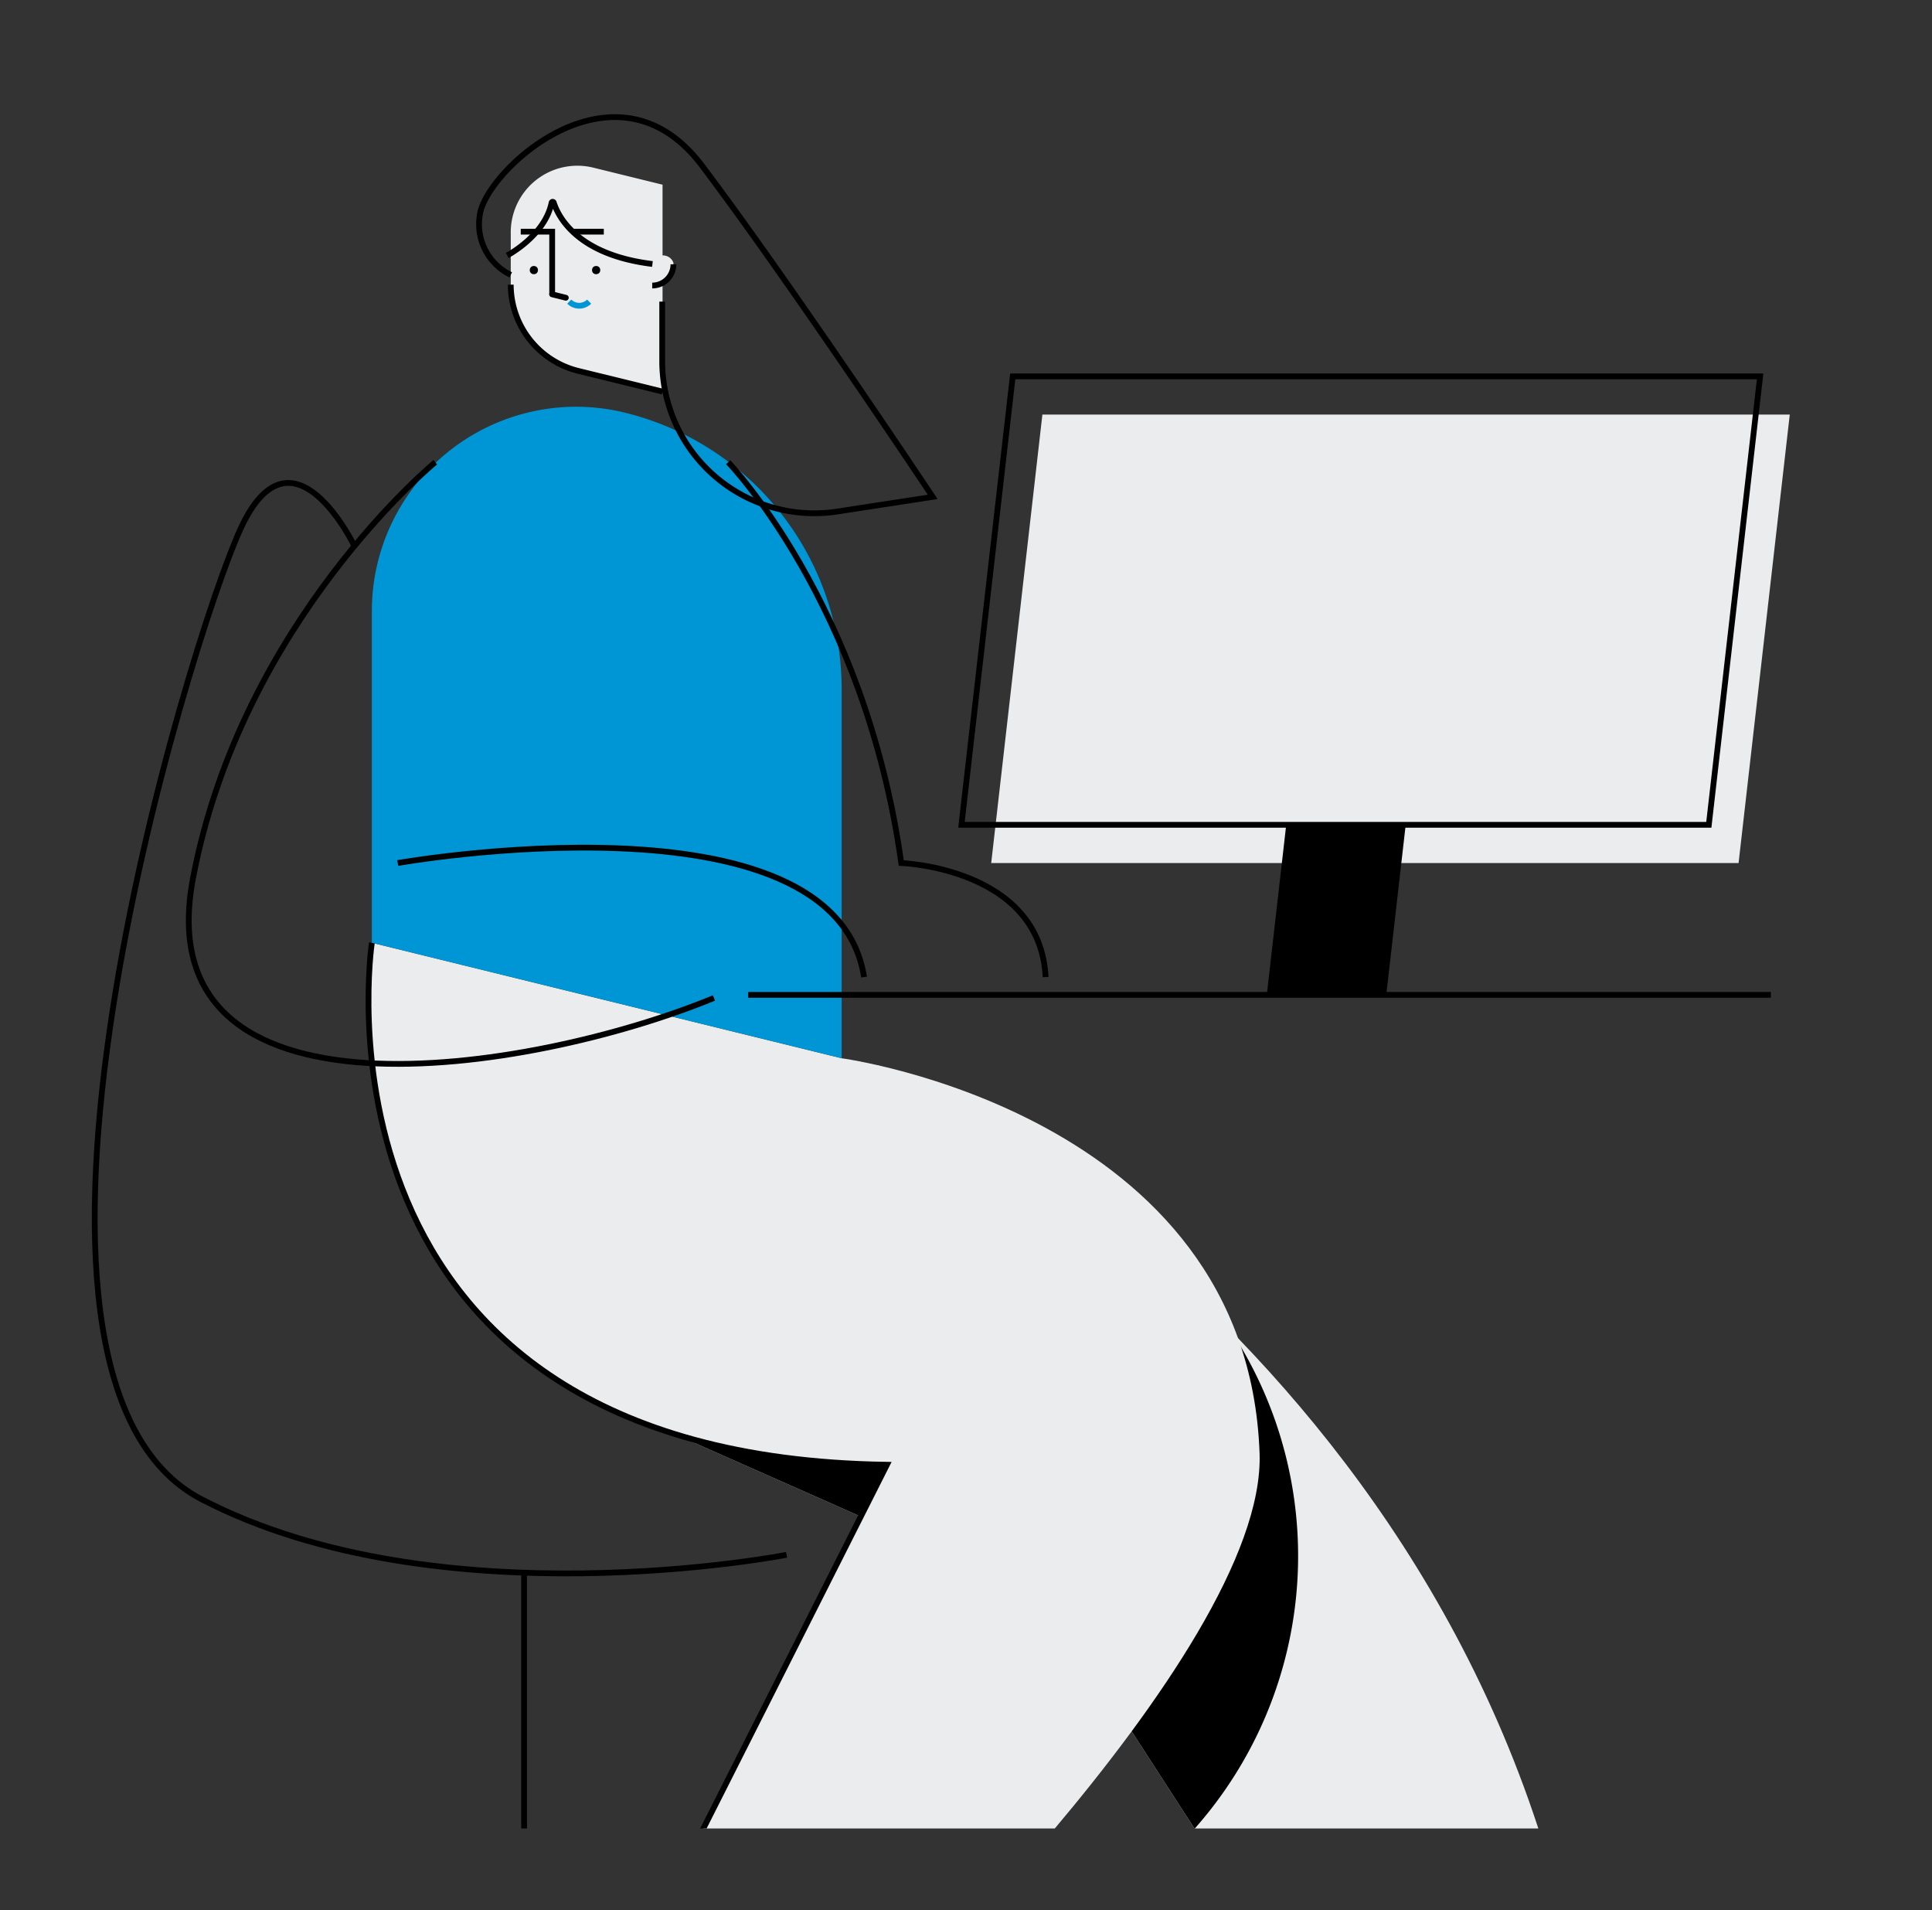 <?xml version="1.0" encoding="UTF-8"?> <svg xmlns="http://www.w3.org/2000/svg" xmlns:xlink="http://www.w3.org/1999/xlink" id="Layer_1" data-name="Layer 1" viewBox="0 0 174 172"><rect x="0" y="0" width="174" height="172" fill="#333333" stroke="none"/><defs><style>.cls-1,.cls-4,.cls-6,.cls-7{fill:none;}.cls-2{clip-path:url(#clip-path);}.cls-3{fill:#ebeced;}.cls-4,.cls-7{stroke:#000;}.cls-4,.cls-6,.cls-7{stroke-miterlimit:10;stroke-width:0.52px;}.cls-5{fill:#0096d5;}.cls-6{stroke:#0096d5;}.cls-7{stroke-linecap:round;}</style><clipPath id="clip-path"><rect class="cls-1" x="6.19" y="6.64" width="158" height="158"></rect></clipPath></defs><g class="cls-2"><path class="cls-3" d="M142.66,181.85c-9.28-59.94-63.61-85.94-63.61-85.94l-22.64,11.7c-.8,0,4.24,21.47,4.24,21.47l33.53,14.85,31.05,48,23.62-8.16Z"></path><path d="M96.07,106.8a37.05,37.05,0,0,0-39.29,4.37c1.1,6.1,3.87,17.91,3.87,17.91l33.53,14.85,13.41,20.73a37,37,0,0,0,3.29-44.8A136.54,136.54,0,0,0,96.07,106.8Z"></path><path class="cls-3" d="M113.44,130.85C112.35,100.2,75.8,95.29,75.8,95.29L33.49,84.89s-7,46.21,46.39,47l-25.24,50,23.2,10.09-2-7S114.09,149.15,113.44,130.85Z"></path><path class="cls-4" d="M33.49,84.89s-7,46.21,46.39,47l-25.24,50"></path><path class="cls-5" d="M33.49,55V84.89L75.8,95.29V62A25.62,25.62,0,0,0,56.29,37.16h0A18.4,18.4,0,0,0,33.49,55Z"></path><path class="cls-3" d="M46,20.86v4.77a8,8,0,0,0,6.09,7.77l7.58,1.86V16.63l-6.3-1.55A6,6,0,0,0,46,20.86Z"></path><path class="cls-4" d="M46,25.63a8,8,0,0,0,6.09,7.77l7.58,1.86"></path><circle cx="53.69" cy="24.32" r="0.37"></circle><circle cx="48.08" cy="24.32" r="0.37"></circle><polyline class="cls-4" points="49.73 26.5 49.73 20.86 46.9 20.86"></polyline><line class="cls-4" x1="54.38" y1="20.86" x2="51.56" y2="20.86"></line><line class="cls-4" x1="46.46" y1="19.94" x2="46.46" y2="19.94"></line><path class="cls-3" d="M58.74,23.75v2a1.91,1.91,0,0,0,1.91-1.91v-.18A1,1,0,0,0,58.74,23.75Z"></path><path class="cls-4" d="M58.74,25.71a1.91,1.91,0,0,0,1.91-1.91"></path><path class="cls-6" d="M51.27,27.16a1.27,1.27,0,0,0,1.79,0"></path><line class="cls-7" x1="49.72" y1="26.5" x2="50.96" y2="26.81"></line><path class="cls-4" d="M45.68,23s3.4-1.77,4-4.76a.1.1,0,0,1,.19,0c.42,1.3,2.15,4.71,8.89,5.53"></path><path class="cls-4" d="M46,24.75a5.07,5.07,0,0,1-2.78-5.44c.6-4,12.2-14.73,20-4.4S84,44.74,84,44.74l-8.53,1.31A13.7,13.7,0,0,1,59.64,32.51V27.16"></path><polygon class="cls-3" points="156.58 77.71 89.27 77.71 93.88 37.33 161.19 37.33 156.58 77.71"></polygon><polygon class="cls-4" points="153.9 74.27 86.59 74.27 91.21 33.89 158.52 33.89 153.9 74.27"></polygon><polygon points="124.85 89.58 126.6 74.27 115.84 74.27 114.09 89.58 124.85 89.58"></polygon><line class="cls-4" x1="67.38" y1="89.58" x2="159.49" y2="89.58"></line><path class="cls-4" d="M39.2,41.62S21.77,55.94,17.38,79.09,47.75,96.67,64.3,89.86"></path><path class="cls-4" d="M35.82,77.71s39.31-6.95,42,10.27"></path><path class="cls-4" d="M65.58,41.62S77.91,54.35,81.17,77.71c0,0,12.51.43,13,10.27"></path><path class="cls-4" d="M31.92,49.17s-5.6-11.65-10.24-1.59S-3.24,123.89,18.16,135s52.68,5,52.68,5"></path><polyline class="cls-4" points="47.2 141.64 47.2 216.25 21.68 216.25"></polyline></g></svg> 